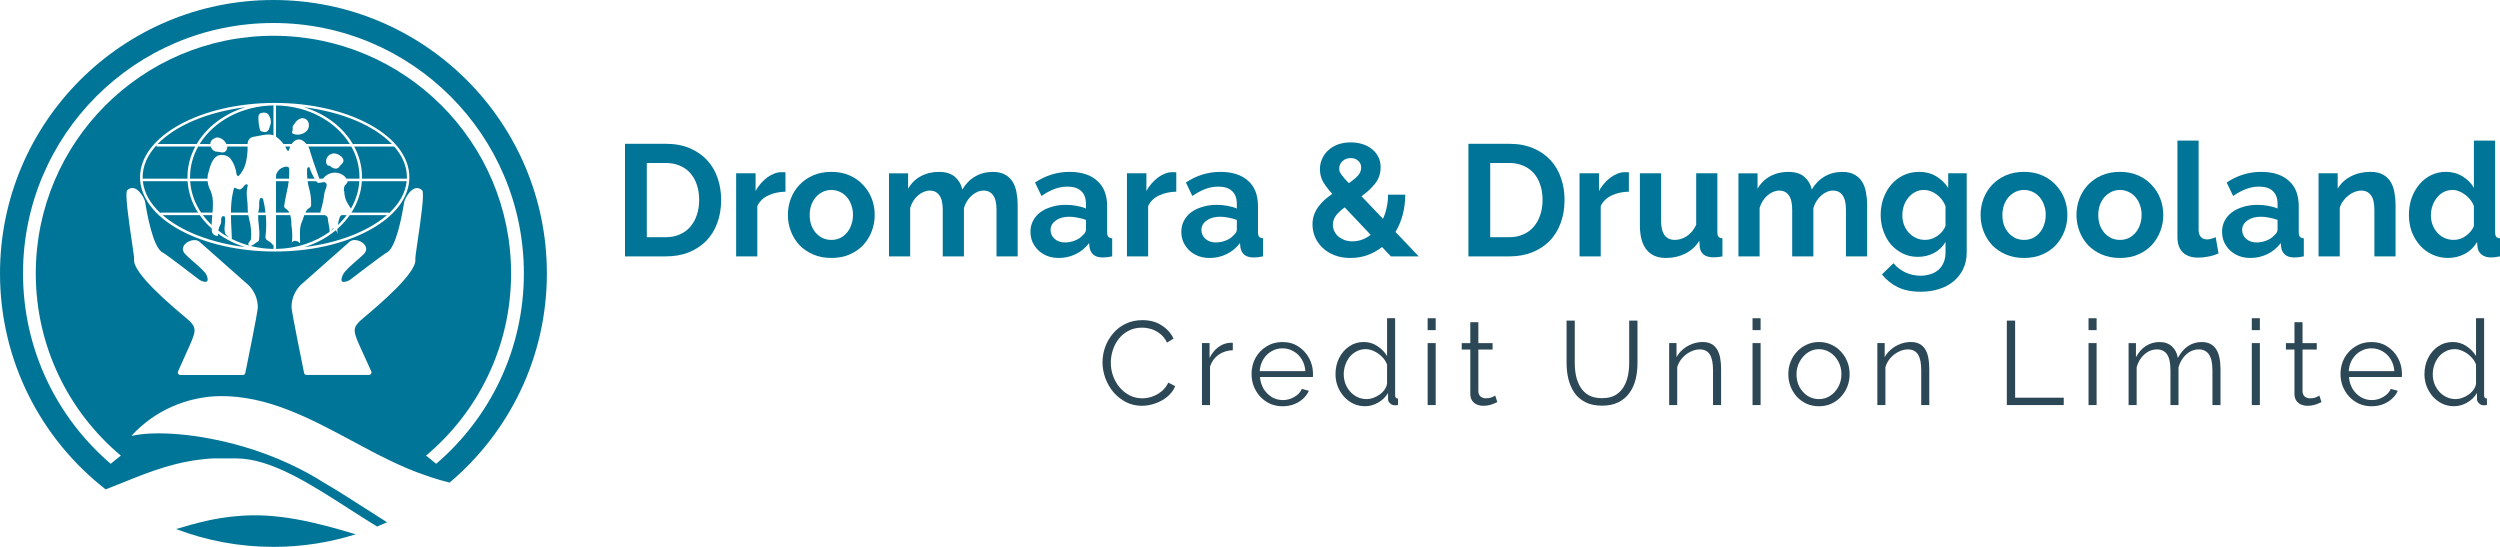 <?xml version="1.0" encoding="UTF-8"?>
<svg xmlns="http://www.w3.org/2000/svg" width="160" height="35" version="1.1" viewBox="0 0 160 35">
  <defs>
    <style>
      .cls-1, .cls-2 {
        fill: #017597;
      }

      .cls-3 {
        fill: #2c4856;
      }

      .cls-2 {
        fill-rule: evenodd;
      }
    </style>
  </defs>
  <!-- Generator: Adobe Illustrator 28.7.1, SVG Export Plug-In . SVG Version: 1.2.0 Build 142)  -->
  <g>
    <g id="Layer_1">
      <g id="Logo">
        <g id="Logo_2">
          <g id="Vector">
            <path class="cls-1" d="M40,16.409v-7.206h2.611c.587,0,1.1.095,1.538.284.445.189.816.447,1.113.771.297.325.52.707.668,1.147.148.433.223.896.223,1.39,0,.548-.084,1.045-.253,1.492-.162.44-.398.819-.708,1.137-.31.311-.685.555-1.123.731-.432.169-.917.254-1.457.254h-2.611ZM44.746,12.796c0-.345-.047-.663-.142-.954-.094-.291-.233-.541-.415-.751-.182-.21-.408-.372-.678-.487-.263-.115-.563-.173-.901-.173h-1.214v4.75h1.214c.344,0,.648-.061.911-.183.27-.122.493-.288.668-.497.182-.217.32-.47.415-.761.094-.291.142-.606.142-.944Z"/>
            <path class="cls-1" d="M50.27,12.268c-.411.007-.779.088-1.103.243-.324.149-.557.376-.698.68v3.217h-1.356v-5.318h1.245v1.137c.094-.183.206-.345.334-.487.128-.149.267-.277.415-.386.148-.108.297-.189.445-.244.155-.061.304-.091.445-.091h.162c.041,0,.078.003.111.01v1.238Z"/>
            <path class="cls-1" d="M53.208,16.51c-.432,0-.82-.074-1.164-.223-.344-.149-.638-.349-.88-.599-.236-.257-.418-.552-.547-.883-.128-.332-.192-.68-.192-1.045,0-.372.064-.724.192-1.056.128-.332.31-.623.547-.873.243-.257.536-.46.88-.609.344-.149.732-.223,1.164-.223.432,0,.816.074,1.154.223.344.149.634.352.87.609.243.25.428.541.557.873.128.332.192.683.192,1.056,0,.365-.064.714-.192,1.045-.128.332-.31.626-.546.883-.236.25-.526.45-.87.599-.344.149-.732.223-1.164.223ZM51.821,13.76c0,.237.034.453.101.65.074.189.172.355.293.497.128.142.277.254.445.335.169.074.351.112.546.112.196,0,.378-.037.546-.112.169-.081.314-.193.435-.335.128-.142.226-.311.293-.508.074-.196.111-.413.111-.649,0-.23-.037-.443-.111-.639-.067-.196-.165-.365-.293-.507-.121-.142-.266-.25-.435-.325-.169-.081-.351-.122-.546-.122-.196,0-.378.041-.546.122-.169.081-.317.193-.445.335-.121.142-.219.311-.293.507-.067.196-.101.409-.101.639Z"/>
            <path class="cls-1" d="M65.133,16.409h-1.356v-2.984c0-.426-.074-.738-.223-.934-.142-.196-.341-.294-.597-.294-.27,0-.523.105-.759.315-.236.203-.405.47-.506.802v3.096h-1.356v-2.984c0-.426-.074-.738-.223-.934-.142-.196-.341-.294-.597-.294-.263,0-.516.102-.759.305-.236.203-.405.47-.506.802v3.106h-1.356v-5.318h1.224v.984c.196-.345.462-.609.799-.792.344-.189.735-.284,1.174-.284.445,0,.789.108,1.032.325.243.217.398.484.465.802.216-.365.489-.643.82-.832.331-.196.708-.294,1.133-.294.324,0,.59.061.799.183.209.122.371.281.486.477.115.196.192.42.233.67.047.25.071.504.071.761v3.319Z"/>
            <path class="cls-1" d="M67.761,16.51c-.256,0-.496-.041-.718-.122-.223-.088-.415-.206-.577-.355-.162-.156-.29-.335-.385-.538-.088-.203-.132-.426-.132-.67,0-.25.054-.48.162-.69.115-.217.27-.399.465-.548.202-.149.442-.264.718-.345.277-.088.58-.132.911-.132.236,0,.465.02.688.061.229.041.432.098.607.173v-.304c0-.352-.101-.623-.304-.812-.196-.189-.489-.284-.88-.284-.283,0-.56.051-.83.152-.27.101-.546.25-.83.447l-.415-.863c.681-.453,1.417-.68,2.206-.68.762,0,1.353.189,1.771.568.425.372.638.913.638,1.624v1.654c0,.142.024.244.071.304.054.061.138.095.253.101v1.157c-.229.047-.428.071-.597.071-.256,0-.455-.057-.597-.172-.135-.115-.219-.267-.253-.457l-.03-.294c-.236.311-.523.548-.86.71-.337.162-.698.244-1.083.244ZM68.146,15.516c.229,0,.445-.041.648-.122.209-.081.371-.189.486-.325.148-.115.223-.244.223-.386v-.609c-.162-.061-.337-.108-.526-.142-.189-.041-.371-.061-.546-.061-.351,0-.638.081-.86.244-.223.156-.334.355-.334.599,0,.23.088.423.263.578.175.149.391.223.648.223Z"/>
            <path class="cls-1" d="M75.282,12.268c-.412.007-.779.088-1.103.243-.324.149-.557.376-.698.68v3.217h-1.356v-5.318h1.245v1.137c.094-.183.206-.345.334-.487.128-.149.267-.277.415-.386.148-.108.297-.189.445-.244.155-.061.304-.091.445-.091h.162c.04,0,.077.003.111.01v1.238Z"/>
            <path class="cls-1" d="M77.416,16.51c-.256,0-.496-.041-.718-.122-.223-.088-.415-.206-.577-.355-.162-.156-.29-.335-.384-.538-.088-.203-.132-.426-.132-.67,0-.25.054-.48.162-.69.115-.217.27-.399.465-.548.202-.149.442-.264.718-.345.277-.088.58-.132.911-.132.236,0,.465.02.688.061.229.041.432.098.607.173v-.304c0-.352-.101-.623-.304-.812-.196-.189-.489-.284-.88-.284-.283,0-.56.051-.83.152-.27.101-.547.25-.83.447l-.415-.863c.681-.453,1.417-.68,2.206-.68.762,0,1.353.189,1.771.568.425.372.638.913.638,1.624v1.654c0,.142.024.244.071.304.054.061.138.095.253.101v1.157c-.229.047-.428.071-.597.071-.256,0-.455-.057-.597-.172-.135-.115-.219-.267-.253-.457l-.03-.294c-.236.311-.523.548-.86.71-.337.162-.698.244-1.083.244ZM77.801,15.516c.229,0,.445-.041.648-.122.209-.081.371-.189.486-.325.148-.115.223-.244.223-.386v-.609c-.162-.061-.337-.108-.526-.142-.189-.041-.371-.061-.547-.061-.351,0-.637.081-.86.244-.223.156-.334.355-.334.599,0,.23.088.423.263.578.175.149.391.223.648.223Z"/>
            <path class="cls-1" d="M89.018,16.409l-.567-.599c-.297.23-.617.406-.961.528-.344.115-.698.173-1.062.173-.371,0-.708-.058-1.012-.173-.297-.115-.55-.271-.759-.467-.209-.196-.371-.423-.486-.68-.115-.264-.172-.538-.172-.822,0-.223.034-.43.101-.619.067-.189.159-.362.273-.518.121-.162.256-.311.405-.446.155-.135.317-.261.486-.376-.29-.325-.496-.602-.617-.832-.115-.237-.172-.484-.172-.741s.051-.49.152-.7c.101-.216.24-.399.415-.548.175-.156.381-.274.617-.355.243-.081.506-.122.789-.122.25,0,.489.034.718.101.229.068.432.169.607.304.175.129.317.294.425.497.108.196.162.426.162.69,0,.392-.115.738-.344,1.035-.229.291-.523.565-.881.822l1.376,1.441c.101-.217.179-.453.233-.71.061-.257.091-.535.091-.832h1.103c-.007.48-.064.917-.172,1.309-.108.392-.26.751-.455,1.076l1.488,1.563h-1.781ZM86.559,15.445c.418,0,.806-.139,1.164-.416l-1.66-1.756c-.236.169-.422.342-.557.518-.135.176-.202.372-.202.589,0,.142.03.281.091.416.061.129.145.24.253.335.115.095.25.173.405.233.155.054.324.081.506.081ZM85.709,10.796c0,.061.01.122.03.183.02.054.054.115.101.183.047.068.108.145.182.233.081.088.182.196.304.325.256-.176.452-.338.587-.487.135-.156.202-.325.202-.507s-.064-.328-.192-.436c-.121-.115-.28-.173-.476-.173-.216,0-.395.068-.536.203-.135.129-.202.288-.202.477Z"/>
            <path class="cls-1" d="M93.978,16.409v-7.206h2.611c.587,0,1.1.095,1.538.284.445.189.816.447,1.113.771.297.325.52.707.668,1.147.148.433.223.896.223,1.39,0,.548-.085,1.045-.253,1.492-.162.44-.398.819-.708,1.137-.31.311-.685.555-1.123.731-.432.169-.917.254-1.457.254h-2.611ZM98.724,12.796c0-.345-.047-.663-.142-.954-.094-.291-.233-.541-.415-.751-.182-.21-.408-.372-.678-.487-.263-.115-.563-.173-.901-.173h-1.214v4.75h1.214c.344,0,.648-.061.911-.183.27-.122.493-.288.668-.497.182-.217.321-.47.415-.761.095-.291.142-.606.142-.944Z"/>
            <path class="cls-1" d="M104.248,12.268c-.412.007-.78.088-1.104.243-.323.149-.556.376-.698.68v3.217h-1.356v-5.318h1.245v1.137c.094-.183.206-.345.334-.487.128-.149.266-.277.415-.386.148-.108.297-.189.445-.244.155-.061.304-.091.445-.091h.162c.041,0,.078.003.112.01v1.238Z"/>
            <path class="cls-1" d="M106.623,16.51c-.547,0-.962-.176-1.245-.528-.283-.352-.425-.873-.425-1.563v-3.329h1.356v3.035c0,.819.294,1.228.88,1.228.264,0,.517-.078.759-.233.25-.162.452-.406.608-.731v-3.299h1.356v3.755c0,.142.023.244.07.304.054.061.139.095.253.101v1.157c-.134.027-.249.044-.344.051-.087.007-.168.01-.242.01-.243,0-.442-.054-.598-.162-.148-.115-.236-.271-.263-.467l-.03-.426c-.236.365-.54.639-.911.822-.371.183-.779.274-1.224.274Z"/>
            <path class="cls-1" d="M119.497,16.409h-1.356v-2.984c0-.426-.075-.738-.223-.934-.142-.196-.341-.294-.597-.294-.27,0-.523.105-.759.315-.236.203-.405.47-.506.802v3.096h-1.356v-2.984c0-.426-.074-.738-.223-.934-.141-.196-.34-.294-.597-.294-.263,0-.516.102-.759.305-.236.203-.405.47-.506.802v3.106h-1.356v-5.318h1.225v.984c.195-.345.462-.609.799-.792.344-.189.736-.284,1.174-.284.445,0,.789.108,1.032.325.243.217.398.484.466.802.216-.365.489-.643.819-.832.331-.196.709-.294,1.134-.294.324,0,.59.061.799.183.209.122.371.281.486.477.115.196.192.42.233.67.047.25.071.504.071.761v3.319Z"/>
            <path class="cls-1" d="M122.752,16.439c-.358,0-.682-.071-.972-.213-.29-.142-.543-.335-.759-.578-.209-.25-.371-.538-.485-.863-.115-.325-.173-.67-.173-1.035,0-.386.061-.744.183-1.076.121-.332.29-.622.506-.873.216-.25.475-.447.779-.589.303-.142.637-.213,1.002-.213.411,0,.772.095,1.082.284.311.183.567.43.77.741v-.934h1.184v5.064c0,.393-.075.744-.223,1.056-.148.311-.354.575-.617.792-.257.217-.567.382-.931.497-.358.115-.749.172-1.174.172-.58,0-1.07-.098-1.468-.294-.391-.189-.728-.46-1.012-.812l.739-.721c.203.25.456.447.759.589.31.142.638.213.982.213.209,0,.408-.031.597-.091.195-.054.367-.142.516-.264.148-.122.263-.277.344-.467.088-.19.132-.413.132-.67v-.67c-.176.304-.422.541-.739.71-.317.162-.658.244-1.022.244ZM123.207,15.353c.149,0,.29-.024.425-.071.135-.047.26-.112.375-.193.114-.081.215-.176.303-.284.088-.108.155-.223.203-.345v-1.269c-.122-.311-.314-.562-.577-.751-.257-.19-.527-.284-.81-.284-.209,0-.398.047-.567.142-.168.088-.313.21-.435.365-.121.149-.216.321-.283.518-.061.196-.091.399-.091.609,0,.217.037.42.111.609.074.189.176.355.304.497.135.142.29.254.465.335.176.081.368.122.577.122Z"/>
            <path class="cls-1" d="M129.54,16.51c-.432,0-.82-.074-1.164-.223-.344-.149-.637-.349-.88-.599-.236-.257-.419-.552-.547-.883-.128-.332-.192-.68-.192-1.045,0-.372.064-.724.192-1.056.128-.332.311-.623.547-.873.243-.257.536-.46.88-.609.344-.149.732-.223,1.164-.223.432,0,.816.074,1.153.223.345.149.635.352.871.609.243.25.428.541.556.873.129.332.193.683.193,1.056,0,.365-.064.714-.193,1.045-.128.332-.31.626-.546.883-.236.25-.526.45-.87.599-.344.149-.732.223-1.164.223ZM128.153,13.76c0,.237.034.453.102.65.074.189.172.355.293.497.128.142.277.254.445.335.169.074.351.112.547.112s.378-.037.546-.112c.169-.081.314-.193.435-.335.129-.142.226-.311.294-.508.074-.196.111-.413.111-.649,0-.23-.037-.443-.111-.639-.068-.196-.165-.365-.294-.507-.121-.142-.266-.25-.435-.325-.168-.081-.35-.122-.546-.122s-.378.041-.547.122c-.168.081-.317.193-.445.335-.121.142-.219.311-.293.507-.068.196-.102.409-.102.639Z"/>
            <path class="cls-1" d="M135.677,16.51c-.432,0-.82-.074-1.164-.223-.344-.149-.637-.349-.88-.599-.236-.257-.419-.552-.547-.883-.128-.332-.192-.68-.192-1.045,0-.372.064-.724.192-1.056.128-.332.311-.623.547-.873.243-.257.536-.46.88-.609.344-.149.732-.223,1.164-.223.432,0,.816.074,1.153.223.345.149.635.352.871.609.243.25.428.541.556.873.129.332.193.683.193,1.056,0,.365-.064.714-.193,1.045-.128.332-.31.626-.546.883-.236.25-.526.45-.87.599-.344.149-.732.223-1.164.223ZM134.29,13.76c0,.237.034.453.102.65.074.189.172.355.293.497.128.142.277.254.445.335.169.074.351.112.547.112.195,0,.378-.037.546-.112.169-.081.314-.193.435-.335.129-.142.226-.311.294-.508.074-.196.111-.413.111-.649,0-.23-.037-.443-.111-.639-.068-.196-.165-.365-.294-.507-.121-.142-.266-.25-.435-.325-.168-.081-.351-.122-.546-.122-.196,0-.378.041-.547.122-.168.081-.317.193-.445.335-.121.142-.219.311-.293.507-.068.196-.102.409-.102.639Z"/>
            <path class="cls-1" d="M139.355,9h1.356v5.704c0,.196.047.348.141.457.095.108.23.162.405.162.081,0,.169-.014.263-.041.102-.027.196-.061.284-.102l.182,1.035c-.182.088-.395.156-.638.203-.243.047-.462.071-.657.071-.425,0-.756-.112-.992-.335-.23-.23-.344-.555-.344-.974v-6.181Z"/>
            <path class="cls-1" d="M144.024,16.51c-.257,0-.496-.041-.719-.122-.222-.088-.415-.206-.577-.355-.161-.156-.29-.335-.384-.538-.088-.203-.132-.426-.132-.67,0-.25.054-.48.162-.69.115-.217.27-.399.466-.548.202-.149.442-.264.718-.345.277-.088.58-.132.911-.132.236,0,.466.02.688.061.23.041.432.098.607.173v-.304c0-.352-.101-.623-.303-.812-.196-.189-.489-.284-.881-.284-.283,0-.56.051-.829.152-.27.101-.547.25-.83.447l-.415-.863c.681-.453,1.417-.68,2.206-.68.762,0,1.353.189,1.771.568.425.372.637.913.637,1.624v1.654c0,.142.024.244.071.304.054.061.139.095.253.101v1.157c-.229.047-.428.071-.597.071-.256,0-.455-.057-.597-.172-.135-.115-.219-.267-.253-.457l-.03-.294c-.236.311-.523.548-.86.71-.338.162-.699.244-1.083.244ZM144.408,15.516c.23,0,.446-.041.648-.122.209-.081.371-.189.486-.325.148-.115.222-.244.222-.386v-.609c-.162-.061-.337-.108-.526-.142-.189-.041-.371-.061-.546-.061-.351,0-.638.081-.86.244-.223.156-.334.355-.334.599,0,.23.087.423.263.578.175.149.391.223.647.223Z"/>
            <path class="cls-1" d="M153.316,16.409h-1.356v-2.984c0-.426-.074-.738-.223-.934-.148-.196-.354-.294-.617-.294-.135,0-.273.027-.415.081s-.277.132-.405.233c-.121.095-.233.21-.334.345s-.175.284-.222.447v3.106h-1.356v-5.318h1.224v.984c.196-.338.479-.602.85-.792.371-.189.789-.284,1.255-.284.33,0,.6.061.809.183.21.122.372.281.486.477.115.196.193.42.233.67.047.25.071.504.071.761v3.319Z"/>
            <path class="cls-1" d="M156.691,16.51c-.364,0-.702-.071-1.012-.213-.31-.142-.577-.338-.8-.589-.222-.25-.398-.541-.526-.873-.121-.338-.182-.7-.182-1.086,0-.386.057-.744.172-1.076.122-.332.287-.622.496-.873.209-.25.459-.447.749-.589.29-.142.607-.213.951-.213.391,0,.742.095,1.053.284.317.189.563.436.738.741v-3.024h1.356v5.846c0,.142.024.244.071.304.047.061.128.095.243.101v1.157c-.236.047-.428.071-.577.071-.243,0-.442-.061-.597-.183s-.243-.281-.263-.477l-.03-.335c-.196.338-.462.595-.8.771-.33.169-.678.254-1.042.254ZM157.045,15.353c.128,0,.26-.02.395-.061.135-.047.259-.112.374-.193.115-.081.216-.176.304-.284.094-.108.165-.227.212-.355v-1.269c-.054-.149-.131-.284-.232-.406-.095-.129-.206-.237-.334-.325-.122-.095-.253-.169-.395-.223-.135-.054-.27-.081-.405-.081-.202,0-.391.044-.567.132-.168.088-.313.21-.435.365-.121.149-.216.321-.283.518-.068.196-.101.399-.101.609,0,.223.037.43.111.619.074.189.175.355.304.497.128.142.28.254.455.335.182.081.381.122.597.122Z"/>
            <path class="cls-3" d="M70.561,23.184c0-.33.056-.652.167-.967.116-.32.283-.609.501-.868.217-.264.486-.472.804-.624.319-.157.681-.236,1.085-.236.481,0,.89.112,1.229.335.344.218.597.5.759.845l-.417.259c-.116-.239-.263-.426-.44-.563-.177-.142-.367-.244-.569-.304-.197-.061-.395-.091-.592-.091-.324,0-.61.066-.858.198-.248.127-.458.299-.63.518-.167.213-.293.454-.379.723-.086.264-.129.533-.129.807,0,.299.051.586.152.86.101.274.243.518.425.731.182.208.395.376.637.502.248.122.516.183.804.183.202,0,.41-.035.622-.107.212-.071.41-.18.592-.327.187-.147.336-.337.448-.571l.44.228c-.111.269-.283.497-.516.685-.233.188-.493.33-.782.426-.283.096-.562.145-.835.145-.369,0-.708-.079-1.017-.236-.309-.162-.577-.375-.805-.639-.223-.269-.395-.568-.516-.898-.121-.335-.182-.672-.182-1.012Z"/>
            <path class="cls-3" d="M78.899,22.415c-.344.01-.648.106-.911.289-.258.183-.44.434-.546.754v2.466h-.516v-3.966h.486v.951c.137-.279.316-.505.539-.677.228-.172.468-.269.721-.289.051-.005.094-.008.129-.008.04,0,.073.003.099.008v.472Z"/>
            <path class="cls-3" d="M82.079,26c-.283,0-.547-.053-.789-.16-.243-.112-.453-.261-.63-.449-.177-.193-.316-.413-.417-.662-.096-.249-.144-.515-.144-.799,0-.371.084-.71.25-1.02.172-.31.407-.556.706-.738.299-.188.638-.282,1.017-.282.39,0,.729.094,1.017.282.293.188.524.436.691.746.167.304.251.639.251,1.005v.122c0,.036-.003.064-.008.084h-3.385c.025.284.104.538.235.761.137.218.311.393.524.525.218.127.453.19.706.19.258,0,.501-.066.729-.198.233-.132.395-.304.486-.518l.448.122c-.081.188-.205.358-.372.51-.167.152-.364.272-.592.358-.223.081-.463.122-.721.122ZM80.622,23.754h2.922c-.02-.289-.099-.543-.235-.761-.132-.218-.306-.388-.524-.51-.213-.127-.448-.19-.706-.19-.258,0-.493.063-.706.19-.213.122-.387.294-.524.518-.132.218-.208.469-.228.754Z"/>
            <path class="cls-3" d="M85.471,23.952c0-.375.076-.718.228-1.028.157-.315.372-.566.645-.754.273-.188.584-.282.934-.282.329,0,.622.089.88.266.263.173.468.383.615.632v-2.421h.516v4.932c0,.071.015.124.046.16.03.03.076.048.137.053v.411c-.101.015-.18.02-.235.015-.106-.005-.2-.048-.281-.129-.081-.081-.121-.17-.121-.266v-.388c-.157.259-.369.464-.637.617-.268.152-.547.228-.835.228-.273,0-.526-.056-.759-.167-.228-.112-.427-.264-.6-.457-.167-.193-.299-.411-.395-.655-.091-.249-.137-.505-.137-.769ZM88.772,24.561v-1.226c-.066-.183-.172-.348-.319-.495-.147-.152-.314-.271-.501-.358-.182-.091-.364-.137-.547-.137-.212,0-.405.046-.577.137-.172.086-.321.206-.448.358-.121.152-.215.325-.281.518-.066.193-.099.391-.099.594,0,.213.035.416.106.609.076.193.182.365.319.518.137.147.293.261.47.342.177.081.369.122.577.122.132,0,.268-.025.41-.076.142-.051.276-.119.402-.206.132-.091.24-.198.326-.32s.139-.249.159-.381Z"/>
            <path class="cls-3" d="M91.369,25.924v-3.966h.516v3.966h-.516ZM91.369,21.128v-.761h.516v.761h-.516Z"/>
            <path class="cls-3" d="M95.83,25.734c-.04.015-.104.043-.19.084-.086.041-.19.076-.311.107-.121.03-.253.046-.395.046-.147,0-.286-.028-.417-.084-.127-.056-.228-.139-.304-.251-.076-.117-.114-.259-.114-.426v-2.839h-.547v-.411h.547v-1.34h.516v1.34h.911v.411h-.911v2.695c.01.142.061.249.152.32.096.071.205.107.326.107.142,0,.271-.023.387-.069.116-.051.187-.086.213-.107l.137.419Z"/>
            <path class="cls-3" d="M102.53,25.962c-.425,0-.784-.076-1.078-.228-.293-.152-.526-.355-.698-.609-.172-.259-.298-.551-.379-.875-.076-.325-.114-.66-.114-1.005v-2.725h.524v2.725c0,.279.027.553.083.822.061.269.157.51.288.723.132.213.309.383.532.51.222.122.501.183.835.183.344,0,.627-.063.85-.19.227-.132.404-.305.531-.518.131-.213.225-.452.281-.715.055-.269.083-.541.083-.815v-2.725h.531v2.725c0,.36-.04.705-.121,1.035-.081.33-.212.619-.395.868-.177.249-.409.447-.698.594-.288.147-.64.221-1.055.221Z"/>
            <path class="cls-3" d="M110.15,25.924h-.516v-2.215c0-.467-.068-.807-.205-1.02-.136-.218-.351-.327-.645-.327-.202,0-.402.051-.599.152-.198.096-.372.231-.524.403-.147.167-.253.36-.319.579v2.428h-.516v-3.966h.471v.898c.106-.193.245-.36.417-.502.172-.147.367-.261.585-.343.217-.081.442-.122.675-.122.218,0,.402.04.554.122.152.081.273.198.364.35.091.147.157.327.198.54.04.208.06.441.06.7v2.322Z"/>
            <path class="cls-3" d="M112.162,25.924v-3.966h.516v3.966h-.516ZM112.162,21.128v-.761h.516v.761h-.516Z"/>
            <path class="cls-3" d="M116.41,26c-.283,0-.546-.053-.789-.16-.238-.112-.445-.261-.622-.449-.172-.193-.307-.411-.403-.655-.096-.249-.144-.51-.144-.784,0-.284.048-.548.144-.792.096-.249.233-.467.41-.655.177-.193.385-.342.623-.449.242-.112.506-.167.789-.167s.544.056.782.167c.237.107.445.256.622.449.177.188.314.406.41.655.096.244.144.507.144.792,0,.274-.048.535-.144.784-.096.244-.233.462-.41.655-.172.188-.38.337-.622.449-.238.107-.501.16-.79.16ZM114.976,23.96c0,.294.063.563.19.807.131.239.306.429.523.571.218.137.458.206.721.206.263,0,.504-.071.721-.213.218-.142.392-.335.524-.578.132-.249.197-.518.197-.807,0-.294-.065-.563-.197-.807-.132-.244-.306-.436-.524-.578-.217-.142-.458-.213-.721-.213-.263,0-.503.074-.721.221-.212.147-.384.343-.516.586-.131.239-.197.508-.197.807Z"/>
            <path class="cls-3" d="M123.474,25.924h-.516v-2.215c0-.467-.068-.807-.205-1.02-.136-.218-.351-.327-.645-.327-.202,0-.402.051-.6.152-.197.096-.371.231-.523.403-.147.167-.253.36-.319.579v2.428h-.516v-3.966h.47v.898c.107-.193.246-.36.418-.502.172-.147.367-.261.584-.343.218-.081.443-.122.676-.122.217,0,.402.04.554.122.152.081.273.198.364.35.091.147.157.327.198.54.04.208.06.441.06.7v2.322Z"/>
            <path class="cls-3" d="M128.437,25.924v-5.405h.531v4.933h3.112v.472h-3.643Z"/>
            <path class="cls-3" d="M133.666,25.924v-3.966h.517v3.966h-.517ZM133.666,21.128v-.761h.517v.761h-.517Z"/>
            <path class="cls-3" d="M142.112,25.924h-.516v-2.215c0-.462-.073-.802-.22-1.02-.147-.218-.364-.327-.653-.327-.298,0-.567.107-.804.32-.233.213-.398.487-.494.822v2.421h-.516v-2.215c0-.467-.071-.807-.212-1.02-.142-.218-.36-.327-.653-.327s-.559.104-.797.312c-.238.208-.405.482-.501.822v2.428h-.516v-3.966h.471v.898c.167-.31.379-.548.637-.716.263-.167.554-.251.873-.251.329,0,.594.094.797.282.202.188.326.434.372.738.182-.335.4-.589.653-.761.258-.173.548-.259.872-.259.223,0,.41.04.562.122.157.081.281.198.372.35.096.147.164.327.205.54.045.208.068.441.068.7v2.322Z"/>
            <path class="cls-3" d="M144.115,25.924v-3.966h.516v3.966h-.516ZM144.115,21.128v-.761h.516v.761h-.516Z"/>
            <path class="cls-3" d="M148.576,25.734c-.04.015-.103.043-.189.084-.086.041-.19.076-.312.107-.121.03-.253.046-.394.046-.147,0-.286-.028-.418-.084-.126-.056-.227-.139-.303-.251-.076-.117-.114-.259-.114-.426v-2.839h-.547v-.411h.547v-1.34h.516v1.34h.911v.411h-.911v2.695c.01.142.061.249.152.32.096.071.205.107.326.107.142,0,.271-.023.387-.069.117-.051.187-.086.213-.107l.136.419Z"/>
            <path class="cls-3" d="M151.773,26c-.283,0-.546-.053-.789-.16-.243-.112-.453-.261-.63-.449-.177-.193-.317-.413-.418-.662-.096-.249-.144-.515-.144-.799,0-.371.084-.71.25-1.02.173-.31.408-.556.706-.738.299-.188.638-.282,1.017-.282.39,0,.729.094,1.017.282.294.188.524.436.691.746.167.304.251.639.251,1.005v.122c0,.036-.003.064-.008.084h-3.385c.025.284.104.538.235.761.137.218.311.393.524.525.217.127.453.19.706.19.258,0,.501-.066.728-.198.233-.132.395-.304.486-.518l.448.122c-.081.188-.205.358-.372.51-.167.152-.364.272-.592.358-.223.081-.463.122-.721.122ZM150.316,23.754h2.922c-.02-.289-.099-.543-.236-.761-.131-.218-.306-.388-.523-.51-.213-.127-.448-.19-.706-.19-.258,0-.493.063-.706.19-.212.122-.387.294-.524.518-.131.218-.207.469-.227.754Z"/>
            <path class="cls-3" d="M155.165,23.952c0-.375.076-.718.228-1.028.156-.315.372-.566.645-.754.273-.188.584-.282.933-.282.329,0,.623.089.881.266.263.173.468.383.614.632v-2.421h.517v4.932c0,.071.015.124.045.16.03.03.076.048.137.053v.411c-.102.015-.18.02-.236.015-.106-.005-.199-.048-.28-.129-.081-.081-.122-.17-.122-.266v-.388c-.157.259-.369.464-.637.617-.269.152-.547.228-.835.228-.273,0-.526-.056-.759-.167-.228-.112-.428-.264-.6-.457-.167-.193-.298-.411-.394-.655-.092-.249-.137-.505-.137-.769ZM158.466,24.561v-1.226c-.065-.183-.172-.348-.318-.495-.147-.152-.314-.271-.501-.358-.182-.091-.365-.137-.547-.137-.212,0-.405.046-.577.137-.172.086-.321.206-.447.358-.122.152-.215.325-.281.518-.066.193-.099.391-.099.594,0,.213.036.416.106.609.076.193.183.365.319.518.137.147.294.261.471.342.177.081.369.122.577.122.131,0,.268-.025.409-.076.142-.051.276-.119.403-.206.131-.091.24-.198.326-.32.086-.122.139-.249.159-.381Z"/>
          </g>
          <g id="icon">
            <path class="cls-1" d="M15.693,15.816c-.642-.197-1.229-.492-1.738-.862-.001.022-.001.044-0.0.066v.009c0,.006.001.011.001.017.002.015.003.029-.005.04-.003.004-.008.008-.013.01-.004.001-.007.001-.011.001h-.05c-.182-.022-.32-.173-.325-.356-.003-.039-.004-.079-.005-.118-.291-.259-.548-.546-.764-.855h-2.372c1.174,1.019,3.063,1.771,5.283,2.047Z"/>
            <path class="cls-1" d="M14.648,15.199c-.238-.13-.464-.276-.674-.436.026-.155.079-.305.157-.444.024-.057.023-.126.022-.197-.001-.095-.002-.191.056-.259.023-.029.169-.055.185.032.033.156.015.308-.003.462-.019.164-.039.331.003.508.019.113.091.178.164.244.031.028.063.057.09.09Z"/>
            <path class="cls-1" d="M13.586,13.785c-.018.205-.035.411-.04.616-.207-.196-.395-.407-.561-.631h.602l-.001.015Z"/>
            <path class="cls-1" d="M14.81,14.655c-.014-.295-.028-.591-.03-.885h1.111c.014.085.033.169.055.252.109.402.151.819.124,1.235-.003.073-.053.139-.1.201-.067.088-.126.166-.03.242.112.089.248-.014.388-.121.062-.048.126-.096.188-.128.075-.039.075-.191.075-.284.024-.257-.004-.515-.031-.772-.022-.209-.045-.418-.039-.625h.491c.041.466.034.935-.023,1.401-.011.09.06.177.138.223.007.004.014.008.021.013.01.007.021.013.031.02.031.021.063.041.097.057.047.023.115.103.146.145l.002.003c.019.027.048.054.081.054h.002v.245c-.975-.012-1.888-.243-2.674-.638.004-.009.006-.02.005-.03-.006-.203-.015-.406-.025-.609Z"/>
            <path class="cls-1" d="M14.779,13.608h1.089c-.014-.122-.019-.245-.017-.368,0-.136-.015-.275-.03-.417-.021-.196-.042-.396-.025-.594.005-.085.018-.17.039-.252.012-.032.018-.066.02-.099.005-.123-.144-.102-.214-.001-.056.082-.127.154-.209.213-.077.07-.203.013-.303-.031-.076-.034-.137-.061-.149-.021-.021.067-.03.104-.04.142-.004.015-.008.031-.012.048-.111.454-.146.915-.148,1.38Z"/>
            <path class="cls-1" d="M16.993,13.608h-.464c.008-.072.02-.145.038-.216.024-.093.022-.193.021-.293-.002-.131-.003-.262.051-.376.048-.101.18-.057.206.052.067.275.116.554.148.834Z"/>
            <path class="cls-1" d="M17.666,11.436v-.223c.079-.307.348-.529.667-.548.011-.001.022-0.0.032.002.026.006.052.014.076.026.042.02.063.065.065.111.009.211.005.422-.012.632h-.827Z"/>
            <path class="cls-1" d="M17.666,11.597h.812c-.023.202-.058.403-.106.601-.013.064-.026.127-.04.191-.055.261-.109.522-.144.784-.01.073.034.141.097.179.11.066.182.154.231.255h-.851v-2.011Z"/>
            <path class="cls-1" d="M19.806,13.303c-.127.072-.207.181-.267.305h.989c-.038-.038-.021-.085.006-.145.103-.346.177-.699.221-1.057.007-.063.023-.125.046-.184.012-.036.025-.072.038-.108.067-.183.131-.356-.038-.445-.051-.025-.14-.007-.231.012-.113.023-.228.046-.273-.012-.017-.023-.035-.047-.052-.071h-.556c.028.204.072.406.13.605.073.311.104.631.091.95-.003.065-.047.119-.104.151Z"/>
            <path class="cls-1" d="M18.641,14.113c-.017-.118-.033-.235-.064-.344h-.911v2.162c1.305-.016,2.499-.425,3.426-1.092.009-.167-.024-.33-.057-.493-.025-.125-.051-.251-.057-.378-.004-.092-.098-.169-.185-.197l-.004-.001h-1.316c-.016.045-.031.091-.046.137-.03.092-.059.182-.097.264-.151.336-.14.681-.129,1.025.004.11.007.219.006.328-.001.032-.049.039-.061.009-.001-.003-.002-.005-.004-.007-.004-.005-.007-.01-.011-.014-.08-.103-.328-.136-.413-.038-.019.022-.034.049-.039.084.043-.383.032-.77-.03-1.15-.002-.009-.002-.018-.002-.027v-.204c0-.008-.001-.016-.002-.024l-.006-.039Z"/>
            <path class="cls-1" d="M21.367,14.627c-.054.045-.109.088-.165.131.034-.076.085-.135.133-.135.011 0.0.022.002.032.005Z"/>
            <path class="cls-1" d="M19.475,15.816c.766-.235,1.455-.61,2.024-1.087.047.064.081.15.092.236.001.018.002.037.004.055,0-.018-.001-.037-.004-.055-.006-.105-.005-.21.001-.315.302-.266.569-.561.792-.88h2.374c-1.174,1.019-3.063,1.771-5.284,2.047Z"/>
            <path class="cls-1" d="M21.741,13.915c-.056.16-.097.324-.122.49.209-.197.399-.41.565-.636h-.337c-.046.038-.083.086-.106.145Z"/>
            <path class="cls-1" d="M22.998,11.597c-.041.627-.231,1.222-.541,1.757l-.001-.002c-.004-.011-.009-.021-.016-.031-.107-.156-.203-.318-.289-.487-.074-.195-.115-.402-.12-.611l-.026.003c0-.092.01-.184.029-.275.019-.066.067-.116.113-.164.058-.059.111-.114.096-.192h.755Z"/>
            <path class="cls-2" d="M23.005,11.436h-.838c-.031-.054-.068-.103-.111-.149-.03-.027-.062-.053-.096-.076-.418-.287-.99-.186-1.283.224h-.238c-.057-.164-.115-.326-.172-.487-.149-.417-.296-.828-.422-1.261-.023-.11-.062-.214-.116-.31h2.755c.335.596.522,1.263.522,1.965,0,.031-0.0.062-.001.094ZM20.886,10.46c.029.1.127.165.231.152l.013-.01c-.007.029.01.038.028.048.016.009.033.018.033.043.032.003.061.022.088.04.025.016.049.031.071.031.011.005.023.01.034.014.159.052.33-.034.382-.191,0,0,.036.006.036,0,0-.002-0-.005-.001-.009-.002-.012-.004-.029.001-.029.002,0,.005.001.01.002.013.003.033.008.033-.002v-.039c.116-.063.167-.201.12-.323-.047-.098-.121-.18-.215-.236-.062-.051-.136-.088-.215-.107-.092-.029-.191-.031-.284-.007-.274.072-.438.351-.366.624Z"/>
            <path class="cls-1" d="M19.806,10.718c.082.252.194.493.333.718h-.469c-.021-.204-.027-.41-.017-.615.003-.069.073-.143.14-.127.009.002.01.007.011.015.001.003.001.006.002.01Z"/>
            <path class="cls-2" d="M19.328,8.969c.111.065.209.149.289.246h2.771c-.896-1.445-2.673-2.44-4.723-2.466v1.996c.005.004.011.007.016.011.178.129.334.284.462.459h.523c.154-.225.389-.368.661-.246ZM18.73,8.233c.004.055.008.11-.017.165h-.01c-.001.003-.003.006-.004.009-.024.067.011.141.079.165.281.096.591.037.816-.155.169-.154.223-.397.137-.608-.082-.189-.293-.287-.491-.229-.089.031-.169.081-.237.145-.052.044-.094.098-.124.158-.016.024-.035.047-.053.069-.04.049-.08.096-.093.16-.008.04-.005.08-.003.12Z"/>
            <path class="cls-2" d="M17.503,6.749v1.913c-.283-.103-.606-.036-.929.03-.114.024-.228.047-.34.063-.213.027-.376.203-.384.417-.001.014-.002.028-.002.042h-1.359c-.061-.132-.161-.244-.287-.32-.096-.064-.209-.098-.325-.097-.076.017-.149.048-.215.091-.126.062-.203.191-.201.326h-.681c.896-1.445,2.674-2.44,4.723-2.466ZM16.808,8.428c.022.004.044.009.065.015v.003c.15.037.302-.05.345-.197.046-.123.078-.239.114-.368.02-.169-.021-.339-.114-.482-.091-.223-.358-.223-.559-.145-.073.044-.119.122-.12.207-.009.293.027.585.107.866.015.072.088.087.163.102Z"/>
            <path class="cls-1" d="M13.488,9.377h-.803c-.335.596-.522,1.263-.522,1.965,0,.031 0.0.062.001.094h1.115c0-.077.006-.154.017-.231.001-.008.003-.015.005-.023.02-.068.04-.14.06-.213.104-.384.221-.812.564-1.001.262-.101.558-.052.772.126.008.006.014.013.02.021.229.287.372.633.414.997,0,.045.085.2.124.162.462-.427.553-1.089.592-1.681-.003-.072-.005-.144-.004-.217h-1.301c.023.145-.049.293-.185.362-.042.013-.086.018-.13.016l-.023.003c-.136-.029-.274-.05-.413-.061-.055-.02-.107-.048-.153-.084-.072-.064-.124-.145-.151-.236Z"/>
            <path class="cls-1" d="M12.171,11.597h1.116c.021.212.084.418.187.607.004.007.007.014.01.021.049.13.086.264.113.4.047.323.03.652.004.983h-.73c-.404-.599-.652-1.283-.7-2.011Z"/>
            <path class="cls-1" d="M18.575,9.377h-.324c.046.077.087.157.123.24.009.021.11.044.115.022.018-.087.047-.177.086-.262Z"/>
            <path class="cls-1" d="M15.71,6.862c-1.361.414-2.479,1.265-3.122,2.353h-2.497c1.134-1.174,3.177-2.051,5.619-2.353Z"/>
            <path class="cls-1" d="M10.017,9.295c-.568.617-.888,1.312-.888,2.047,0,.031.001.062.002.094h2.868c-.001-.031-.001-.062-.001-.094,0-.7.179-1.366.5-1.965h-2.481v-.082Z"/>
            <path class="cls-1" d="M9.142,11.597c.076.745.48,1.443,1.135,2.052v-.042h2.397c-.386-.604-.623-1.286-.669-2.011h-2.864Z"/>
            <path class="cls-1" d="M19.459,6.862c2.442.301,4.485,1.178,5.619,2.353h-2.499c-.642-1.088-1.76-1.939-3.12-2.353Z"/>
            <path class="cls-1" d="M25.226,9.377h-2.557c.321.599.5,1.265.5,1.965,0,.031-0.0.062-.001.094h2.871c.001-.031.002-.062.002-.094,0-.703-.292-1.369-.814-1.965Z"/>
            <path class="cls-1" d="M26.028,11.597h-2.867c-.045.725-.282,1.407-.668,2.011h2.396v.045c.657-.61,1.063-1.309,1.138-2.055Z"/>
            <path class="cls-2" d="M35,17.5c0,5.37-2.419,10.175-6.226,13.385-.404-.1-.806-.215-1.204-.347-.112-.037-.223-.076-.334-.116-1.591-.535-3.135-1.363-4.687-2.196-2.709-1.453-5.447-2.921-8.515-2.875-2.065.047-4.129.906-5.618,2.538.005 0.0.011 0.0.016.001.005 0.0.011 0.0.016.001,1.48-.328,4.187-.158,7.094.682,2.125.615,3.928,1.51,5.189,2.318.887.515,1.782,1.091,2.672,1.663l.001 0c.457.294.912.587,1.364.87-.209.096-.421.187-.634.275-.602-.366-1.213-.759-1.826-1.153-2.469-1.589-4.985-3.207-7.189-3.207h-1.525c-2.24.134-4.003.846-5.723,1.541-.37.149-.738.298-1.109.44C2.647,28.117,0,23.118,0,17.5,0,7.835,7.835,0,17.5,0c9.665,0,17.5,7.835,17.5,17.5ZM27.267,29.16c3.327-2.79,5.443-6.978,5.443-11.66,0-8.4-6.81-15.21-15.21-15.21-8.4,0-15.21,6.81-15.21,15.21,0,4.682,2.115,8.87,5.443,11.66-.22.169-.435.344-.646.524-3.436-2.94-5.614-7.308-5.614-12.185C1.472,8.648,8.648,1.472,17.5,1.472c8.852,0,16.028,7.176,16.028,16.028,0,4.877-2.178,9.245-5.614,12.185-.211-.18-.426-.355-.646-.524ZM11.87,20.315c-.881-.738-3.425-2.87-3.288-3.733.012-.075-.059-.554-.15-1.171-.186-1.262-.458-3.102-.283-3.245.563-.498,1.096.524,1.135.737.003.015.007.043.014.083.084.509.475,2.879,1.121,3.179.191.087,2.201,1.634,2.349,1.749.006.005.012.008.019.012.089.047.719.363.429-.329-.103-.212-.48-.54-.829-.843-.215-.187-.418-.364-.54-.498-.524-.566.527-1.128.917-.786.136.118.8.707,1.487,1.315l.002.002.001.001c.739.655,1.503,1.331,1.661,1.469.378.382.589.896.585,1.432-.035.429-.663,3.51-.8,4.181-.016.076-.082.128-.16.128h-3.996c-.118,0-.197-.121-.149-.229.201-.462.375-.841.519-1.158l0-0.0 0-0c.616-1.353.707-1.55.244-2.046-.023-.025-.128-.113-.29-.249ZM17.59,16.097h-.011c-2.275-.001-4.448-.492-6.07-1.377-1.623-.886-2.547-2.098-2.547-3.378,0-2.622,3.867-4.755,8.622-4.755,2.293,0,4.446.491,6.072,1.38,1.626.889,2.543,2.095,2.543,3.375,0,1.28-.898,2.479-2.543,3.378-1.644.898-3.776,1.376-6.067,1.377ZM23.761,23.768c.048.108-.031.229-.149.229h-3.991c-.078,0-.144-.052-.16-.129-.137-.671-.763-3.757-.803-4.18-.009-.533.195-1.048.566-1.432.158-.137.922-.814,1.661-1.469l.001-.001c.687-.609,1.352-1.198,1.489-1.316.397-.349,1.441.22.917.786-.097.097-.243.224-.405.364-.38.33-.844.732-.951.984-.302.691.337.376.428.329.007-.004.013-.007.02-.012.151-.116,2.158-1.655,2.355-1.748.629-.291,1.007-2.517,1.111-3.124l0-0c.012-.068.02-.116.024-.138.046-.22.569-1.241,1.142-.737.17.151-.1,1.979-.285,3.238-.092.624-.163,1.107-.15,1.178.127.851-2.343,2.934-3.252,3.7-.183.154-.302.255-.325.282-.478.493-.388.689.242,2.058.144.313.316.687.516,1.14Z"/>
            <path class="cls-1" d="M11.268,33.858c1.936.738,4.037,1.142,6.232,1.142,1.834,0,3.603-.282,5.264-.805-2.524-.765-5.104-1.423-7.67-1.156-1.299.101-2.564.442-3.826.819Z"/>
          </g>
        </g>
      </g>
    </g>
  </g>
</svg>